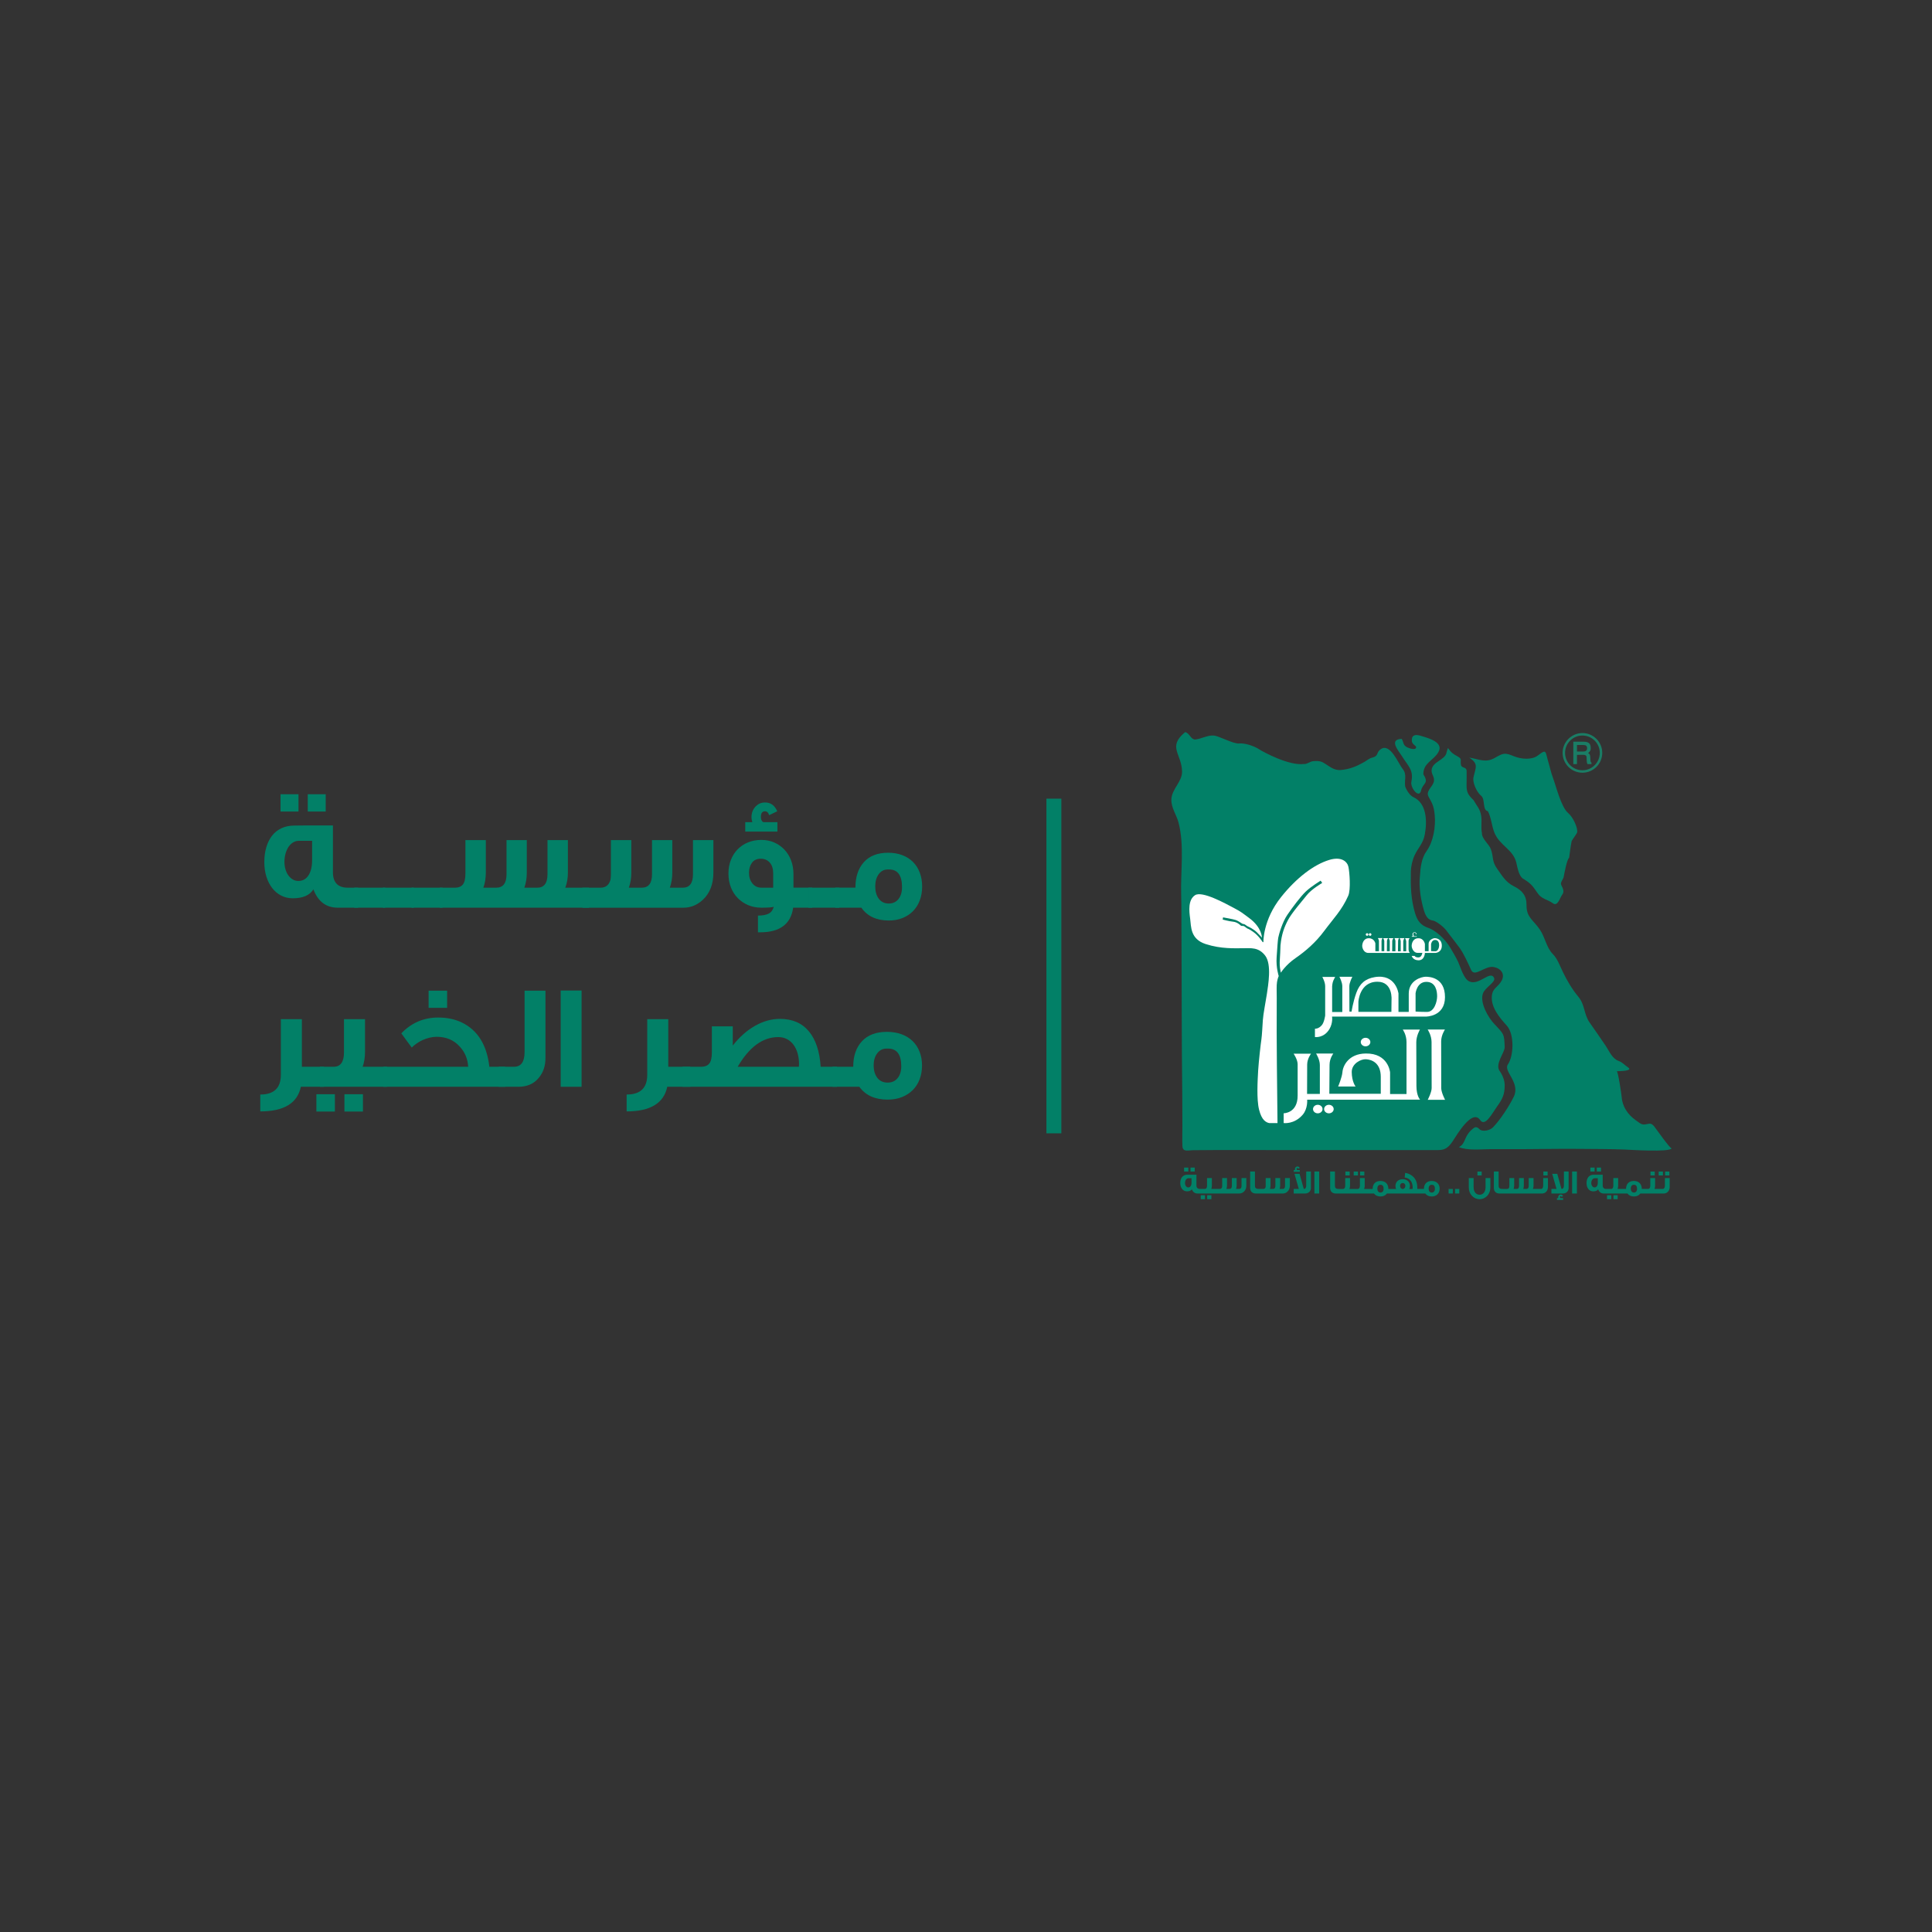 <svg xmlns="http://www.w3.org/2000/svg" xml:space="preserve" width="2.694in" height="2.694in" version="1.1" style="shape-rendering:geometricPrecision; text-rendering:geometricPrecision; image-rendering:optimizeQuality; fill-rule:evenodd; clip-rule:evenodd" viewBox="0 0 2613.08 2613.08" xmlns:xlink="http://www.w3.org/1999/xlink">
 <rect x="0" y="0" width="2613.08" height="2613.08" fill="#333333" stroke="none"/>
 <defs>
  <style type="text/css">
   
    .fil3 {fill:none;fill-rule:nonzero}
    .fil0 {fill:#028067;fill-rule:nonzero}
    .fil2 {fill:#1A7D65;fill-rule:nonzero}
    .fil1 {fill:white;fill-rule:nonzero}
   
  </style>
 </defs>
 <g id="Layer_x0020_1">
  <g id="_2415939760384">
   <polygon class="fil0" points="1415.32,1532.85 1435.5,1532.85 1435.5,1080.22 1415.32,1080.22"></polygon>
   <path class="fil0" d="M1602.98 990.2c6.28,1.59 7.03,9.29 13.05,10.02 8.14,-0.45 17.11,-6.11 25.3,-5.35 6.57,0 26.78,11.61 34.63,10.69 7.15,-0.84 20.06,3.22 27.33,8.04 4.89,3.24 40.06,22.43 60.49,19.71 3.8,0.45 7.95,-3.26 11.87,-3.72 4.49,-0.54 9.74,-0.56 13.79,1.7 8.38,4.65 14.08,11.08 24.3,10.14 12.36,-1.15 21.08,-4.99 31.27,-10.69 3.81,-2.13 6.33,-4.85 11.28,-6.11 8.95,-2.29 4.49,-6.9 11.51,-11.55 12.74,-8.42 23.74,20.18 29.38,27 6.05,7.33 2.1,14.6 3.32,23.47 0.09,0.64 4.21,11.37 11.21,14.62 17.82,8.23 18.8,32.16 15.33,50.64 -2.31,12.27 -8.92,17.51 -13.89,28.31 -2.96,6.41 -4.79,14.96 -4.94,21.73 -0.42,20.39 0.15,37.66 5.64,56.08 3.15,10.53 7.72,16.75 18.62,20.32 7.87,2.59 21.53,13.51 29.53,27.34 4.22,7.25 6.8,11.42 10.17,18.41 3.54,7.87 7.54,22.99 15.13,26.45 13.13,5.98 28.33,-15.59 33.41,-4.91 2.85,5.98 -12.2,12.71 -15.1,21.39 -4.24,12.5 7.2,32.31 15.45,41 13.65,14.35 13.28,13.68 14.07,31 0.36,7.72 -13.71,22.97 -6.75,32.76 3.75,5.26 6.75,12.37 6.75,19.29 0,12.7 -3.33,18.84 -10.19,28.39 -6.73,9.36 -16.29,28.39 -23.05,18.46 -10.82,-15.89 -32.34,21.63 -37.14,28.77 -5.61,8.34 -10.18,11.89 -19.27,11.89l-70.66 0 -154.11 0c-35.97,0 -71.7,-0.21 -107.4,0.19 -6.38,0.08 -13.71,2.86 -14.06,-5.64 -0.42,-9.28 0.01,-18.59 -0.05,-27.83 -0.09,-13.7 -0.02,-27.42 -0.16,-41.13 -0.94,-74.63 -0.63,-149.24 -1.11,-224.03 -0.1,-15.43 0.07,-31.08 -0.37,-46.66 -0.92,-31.68 4.49,-67.13 -3.57,-97.81 -2.76,-10.56 -9.79,-19.63 -9.7,-30.74 0.13,-14.57 14.82,-24.35 14.48,-38.5 -0.62,-24.14 -20.06,-33.12 4.2,-53.18l0 0.03z"></path>
   <path class="fil0" d="M1925.12 1047.38c8.19,12.47 -0.79,11.62 -3.07,21.83 -2.53,11.55 -14.89,-3.55 -13.12,-12.07 3.32,-15.79 -4.65,-21.26 -12.72,-34.34 -4.18,-6.77 -18.67,-22.83 -0.36,-23.45 3.15,5.57 1.38,8.23 7.47,11.45 2.37,1.23 12.05,4.64 12.01,-0.28 0,-2.1 -5.24,-3.61 -5.71,-7.8 -0.9,-7.94 3.72,-9.97 11.28,-7.7 9.9,2.98 32.6,8.62 24.51,22.29 -6.1,11.04 -20.62,14.44 -20.28,30.06l-0 0z"></path>
   <path class="fil0" d="M1958.38 1011.71c4.71,6.45 6.42,7.69 13.42,11.55 6.43,3.58 2.78,5.35 4.22,11.47 1.13,4.79 7.54,1.8 7.64,8.41 0.09,6.22 -0.02,12.42 -0.09,18.66 -0.1,9.43 1.83,13.12 9.43,20.42 5.02,8.82 8.77,11.67 10.32,21.17 1.22,7.49 -0.52,15.88 1,22.99 -0.33,8.48 9.73,15.08 12.25,22.55 3.87,11.45 0.86,15.71 8.74,26.65 6.75,9.37 11.13,17.54 22.17,23.08 11.37,5.69 17.34,12.78 17.17,25.54 -0.21,16.86 9.4,20.11 18.23,33.38 7.2,10.83 8.51,23.83 17.53,33.01 6.34,6.49 9.61,16.35 13.6,24.43 5.91,12.08 12.27,22.9 20.89,33.3 8.8,10.6 7.25,23.38 14.96,34.5 7.54,10.83 14.72,20.96 22.06,31.93 4.84,7.29 8.62,17.12 17.27,20.18 5.35,1.9 8.55,6.01 12.65,8.66 8.31,5.35 -13.72,5.09 -15.13,5.28 1.69,-0.21 6.44,31.71 6.63,34.74 0.83,12.92 8.36,24.08 19.05,31.53 3.53,2.44 7.36,6.27 11.94,5.78 6.45,-0.71 8.26,-3.12 12.99,2.53 1.54,1.88 22.55,31.69 23.74,29.69 -3.29,5.57 -56.07,1.94 -64.1,1.63 -20.88,-0.82 -41.63,-0.63 -62.56,-0.88 -23.77,-0.3 -47.63,0.33 -71.46,0.35 -15.96,0 -31.89,0.04 -47.81,0.04 -11.35,0 -30.42,2.23 -41.98,-2.87 9.12,-4.02 6.79,-13.75 16.64,-22.77 3.57,-3.13 6.36,-6.57 11.04,-1.57 3.99,4.29 14.26,1.85 18.23,-2.1 9.82,-9.81 22.68,-29.78 28.41,-41.72 9.13,-18.92 -14.39,-34.34 -8.08,-43.46 8.08,-11.68 9.05,-40.93 -1.41,-52.58 -9.41,-10.47 -21.76,-24.76 -20.2,-40.25 1.11,-11.11 8.38,-11.52 13.31,-20.76 4.5,-8.48 -0.47,-16.05 -10.27,-18.19 -12.36,-2.71 -26.33,14.73 -31.2,3.68 -4.55,-10.34 -10.5,-22.61 -14.89,-28.92 -1.7,-2.44 -9.06,-11.85 -18.75,-24.54 -3.72,-4.87 -13.48,-12.66 -18.56,-13.31 -5.44,-0.7 -8.92,-5.08 -11.39,-13.15 -4.24,-13.91 -7.22,-32.27 -5.61,-46.08 0.81,-12.7 2.05,-24.79 9.25,-34.86 8.91,-12.43 12.45,-33 10.77,-48.98 -1.15,-10.91 -2.86,-14.71 -8.12,-24 -4.09,-7.22 3.5,-12.1 6.35,-18.77 3.05,-7.15 -2.57,-10.65 -2.41,-17.13 0.5,-12.03 18.77,-13.88 20.26,-24.36 0.52,-2.01 1.38,-4.74 1.88,-5.88l-0.03 -0.01z"></path>
   <path class="fil0" d="M2120.91 1099.58c6.64,5.66 12.9,19.27 12.34,25.77 -0.16,1.9 -6.81,10.24 -7.56,12.34 -1.6,7.65 -2.26,15.01 -3.43,22.6 -3.1,2.08 -6.57,21.94 -7.34,25.77 -0.64,3.29 -4.94,7.4 -3.31,10.96 1.92,4.14 4.86,8.69 1.21,13.25 -2.7,3.34 -5.96,16.22 -12.29,11.55 -7.6,-5.5 -15.31,-5.61 -20.78,-13.68 -7.51,-11.06 -9.43,-13.42 -20.82,-20.4 -4.94,-4.72 -6.48,-14.02 -7.96,-20.56 -4.19,-18.53 -22.82,-23.26 -29.91,-41.44 -3.57,-9.12 -4.17,-20.13 -8.65,-28.59 -7.69,-1.18 -3.36,-16.33 -9.03,-20.76 -6,-4.69 -11.94,-18.03 -10.47,-24.91 2.98,-13.86 7.26,-18.02 -5.67,-26.85 13.02,2.17 22.09,7.51 34.34,0.54 11.87,-6.76 13.45,-7.51 26.39,-2.19 9.02,3.7 23.8,5.28 32.08,-1.19 12.15,-9.5 9.88,-5.14 13.96,8.23 2.27,7.46 3.61,14.54 6.38,21.92 4.18,11.18 11.02,39.52 20.53,47.66l0 0z"></path>
   <path class="fil1" d="M1727.85 1518.99l-0.84 -80.31 -0.27 -43.32c0,0 0.09,-37.04 0.09,-45.49 0,-8.46 -0.47,-16.71 0.38,-21.69 0.83,-4.99 2.28,-8.06 2.28,-8.06 0,0 -3.77,-11.47 -2.82,-25.27 0.93,-13.83 1.52,-22.61 2.17,-26.46 0.67,-3.85 5.39,-21 12.39,-31.14 6.98,-10.16 17.55,-24.34 24.75,-31.32 7.25,-6.95 20.25,-14.81 20.25,-14.81l2.08 3.1c0,0 -14.5,8.44 -20.76,16.41 -6.32,7.98 -20.67,24.42 -25.44,33.65 -4.84,9.18 -8.71,18.74 -10.22,34.47 -0.37,15.43 -1.36,21.9 -1,26.96 0.38,5.06 1.51,9.88 1.51,9.88 0,0 6.46,-10.53 19.96,-19.82 13.45,-9.34 26.96,-20.84 38.69,-36.67 11.76,-15.88 24.18,-28.43 32.53,-47.7 3.59,-8.41 1.7,-31.8 0.25,-38.81 -1.41,-7 -9.3,-14.76 -26.31,-9.43 -20.65,6.43 -43.79,23.82 -64.81,50.14 -24.89,31.2 -23.91,60.99 -23.91,60.99l-1.02 -0.08c0,0 -5.39,-8.7 -12.68,-13.76 -7.27,-5.11 -6.81,-3.77 -8.58,-4.98 -1.85,-1.16 -3.62,-3.04 -4.87,-3.09 -1.28,-0.07 -2.75,0.05 -3.3,-0.38 -0.45,-0.53 -4.81,-4.85 -10.45,-5.37 -5.66,-0.57 -14.17,-2.89 -14.17,-2.89l0.47 -2.97c0,0 13.44,2.3 17.3,3.61 3.86,1.33 8.41,5.04 9.36,5.19 1.02,0.15 2.19,0.19 3.66,1.32 1.54,1.15 2.48,1.83 3.38,2.2 0.93,0.36 7.41,3.27 12.34,8.12 4.94,4.86 6.53,7.02 6.53,7.02 0,0 0.29,-13.45 -16.81,-26.27 -9.28,-6.9 -11.31,-8.79 -21.19,-13.96 -11.1,-5.86 -42.87,-23.53 -52.47,-17.21 -9.59,6.32 -7.98,21.26 -6.57,31.77 1.44,10.52 -0.06,27.5 21.05,34.32 20.96,6.77 39.75,5.62 50.28,5.62 10.53,0 21.32,-1.76 30.26,10.17 8.96,11.95 3.84,40.11 2.21,51.49 -1.74,11.39 -4.93,27.07 -5.49,35.71 -0.56,8.63 -1.13,19.93 -1.93,25.75 -0.9,5.83 -3.59,29.31 -4.4,42.24 -0.7,12.84 -2.34,38.79 1.24,53.05 3.59,14.28 9.32,17.17 13.85,18.1l11.06 0 0.01 -0.01z"></path>
   <path class="fil1" d="M1927.21 1288.81l14.5 0c0,0 8.37,-0.43 8.37,-9.74 0,-9.35 -7.68,-10.16 -9.64,-10.16 -2,0 -8.21,2.29 -8.21,7.56l0 10.09 -5.01 0 0 -9.7c0,0 -1.19,-7.85 -8.8,-7.85 -7.63,0 -9.1,7.35 -9.1,10.28 0,2.95 2.47,9.5 7.93,9.5l6.49 0c0,0 -0.72,6.15 -5.24,6.15 -4.46,0 -5.18,-2.07 -5.18,-2.07l-3.99 0c0,0 1.64,5.96 9.29,5.96 8.41,0 8.6,-10.05 8.6,-10.05l-0.02 0.01zm-20.76 -19.9l-6.11 0c0,0 1.59,2.7 1.59,4.4l0 13.29 -3.97 0 0 -13.57c0,-1.37 1.58,-4.19 1.58,-4.19l-6.41 0c0,0 1.37,2.77 1.37,4.19l0 13.63 -3.72 0c0,0 0.18,-12.11 0.18,-14.09 0,-2.02 1.35,-3.74 1.35,-3.74l-6.33 0c0,0 1.38,2.33 1.38,3.86l0 13.91 -4.43 0c0,0 0.11,-11.8 0.11,-13.81 0,-2 1.68,-3.88 1.68,-3.88l-6.53 0c0,0 1.51,2.54 1.51,3.78l0 13.87 -3.92 0c0,0 0.11,-12.01 0.11,-13.87 0,-1.9 1.59,-3.78 1.59,-3.78l-6.72 0c0,0 1.51,2.48 1.51,3.72l0 13.87 -3.72 0 0 -14.04c0,-1.88 1.42,-3.67 1.42,-3.67l-6.34 0c0,0 1.42,2.61 1.42,3.73l0 13.99 -4.85 0 0 -10.61c0,0 -1.42,-6.91 -8.85,-6.91 -7.35,0 -8.93,7.51 -8.93,10.39 0,2.89 2.19,9.45 8.16,9.45l56.19 0c0,0 -1.65,-1.84 -1.65,-4.6l0 -11.58c0,-1.94 1.32,-3.72 1.32,-3.72l0.02 -0.02zm-57.42 -6.74c0.97,0 1.74,0.79 1.74,1.76 0,0.96 -0.78,1.76 -1.74,1.76 -1,0 -1.8,-0.79 -1.8,-1.76 0,-0.96 0.81,-1.76 1.8,-1.76zm4.14 0c0.93,0 1.73,0.79 1.73,1.76 0,0.96 -0.79,1.76 -1.73,1.76 -1.01,0 -1.83,-0.79 -1.83,-1.76 0,-0.96 0.82,-1.76 1.83,-1.76zm3.81 24.26l0 -8.8c0,0 -0.61,-6.3 -5.39,-6.3 -4.85,0 -5.54,4.64 -5.54,7.77 0,3.14 1.87,7.4 4.73,7.4 2.8,0 6.2,-0.06 6.2,-0.06l-0 -0.01zm78.58 -0.04l0 -9.28c0,0 0.65,-5.82 5.48,-5.82 4.77,0 5.44,4.74 5.44,7.31 0,2.63 -1.35,7.99 -5.1,7.99 -3.72,0 -5.82,-0.2 -5.82,-0.2zm-11.8 0l0 -9.28c0,0 -0.65,-5.82 -5.45,-5.82 -4.8,0 -5.43,4.74 -5.43,7.31 0,2.63 1.34,7.99 5.06,7.99 3.72,0 5.82,-0.2 5.82,-0.2l-0 0zm-7.58 -23.02c0,0 -0.52,-0.52 -0.63,-0.91 -0.15,-0.38 -0.61,-1.67 -2.13,-1.67 -1.54,0 -2.96,1.04 -2.96,2.77 0,1.71 0.99,2.64 0.99,2.64l-0.66 0c0,0 -0.45,0 -0.61,-0.09 -0.19,-0.1 -0.63,-0.45 -0.63,-0.45l0 1.29 6.51 0 0 -1.2c0,0 -0.5,0.61 -0.86,0.61l-2.28 0c0,0 -1.39,-0.83 -1.39,-2.89 0,-2.05 1.51,-2.08 1.83,-2.08 0.31,0 1.08,0.26 1.36,0.86 0.23,0.6 0,1.35 0,1.35l1.47 -0.22 -0.01 -0.01zm-137.69 127.98l0 11.28c0,0 12.05,1.83 19.6,-10.77 5.03,-8.51 3.54,-16.9 3.54,-16.9l127.01 0c0,0 25.74,0.2 25.74,-26.32 0,-26.63 -20.96,-27.59 -26.08,-27.59 -5.08,0 -22.92,4.44 -22.92,22.85l0 24.71 -13.91 0 0 -24.92c0,0 -3.41,-26.78 -31.95,-22.14 -12.77,2.1 -20.49,8.65 -25.02,21.17 -4.57,12.64 -6.46,25.49 -6.46,25.49l-2.92 0c0,0 -0.09,-29.64 -0.09,-34.55 0,-4.89 4.1,-12.59 4.1,-12.59l-17.57 0c0,0 3.93,7.22 3.93,12.7l0 34.98 -13.74 0 0 -34.84c0,0 0.3,-4.87 1.73,-7.9 1.39,-3 2.37,-4.7 2.37,-4.7l-17.37 0c0,0 3.85,6.85 3.85,12.5l0 39.73c0,0 -1.27,9.12 -4.44,12.9 -4.54,5.46 -9.41,4.94 -9.41,4.94l0 -0zm103.41 -22.8l-44.63 0 0 -13.56c0,0 1.35,-27.17 25.77,-27.17 21.46,0 19.02,25.18 19.02,25.18l-0.16 15.55 0.01 0zm32.7 -0.41l0 -24.77c0,0 1.74,-15.38 14.58,-15.38 12.8,0 14.57,12.64 14.57,19.51 0,6.9 -3.63,21.14 -13.57,21.14 -9.91,0 -15.57,-0.5 -15.57,-0.5l-0 0zm39.91 119.36l-23.46 0c0,0 5.3,-10.13 5.3,-15.82 0,-5.69 -0.13,-50.19 -0.13,-62.28 0,-9.28 -5.25,-16.92 -5.25,-16.92l23.34 0c0,0 -5.09,7.58 -5.09,15.89 0,8.3 0.1,57.57 0.1,63.4 0,5.88 5.19,15.74 5.19,15.74l-0 -0.01zm-33.82 -0.18c0,0 -4.94,-4.93 -4.94,-18.8 0,-13.85 -0.19,-49.78 -0.19,-58.79 0,-8.99 4.94,-17.22 4.94,-17.22l-23.22 0c0,0 5.06,6.74 5.06,16.99l0 70.17 -22.22 0 0 -29.22c0,0 -2.14,-26.14 -33.09,-25.56 -22.92,0.34 -30.67,16.52 -31.34,25.13 -0.63,7.41 -5.83,19.52 -5.83,19.52l23.62 0c0,0 -5.09,-6.2 -5.23,-19.6 -0.09,-11.49 12.65,-17.7 19.19,-17.28 7.85,0.45 20.09,4.79 20.09,23.8l0 22.91 -69.56 0c0,0 0.28,-30.19 0.28,-39.06 0,-8.87 5.12,-15.4 5.12,-15.4l-23.35 0c0,0 5.11,8.05 5.11,15.5l0 39.16 -17.28 0c0,0 0.14,-31.68 0.14,-39.66 0,-7.95 5.19,-14.76 5.19,-14.76l-23.53 0c0,0 5.44,7.87 5.44,14.28l0 42.48c0,23.9 -18.91,23.83 -18.91,23.83l0 13.23c0,0 14.3,2.08 25.77,-11.26 7.08,-8.24 6.04,-20.35 6.04,-20.35l152.69 -0.03 0 -0zm-73.76 -83.69c3.59,0 6.51,2.62 6.51,5.77 0,3.18 -2.92,5.78 -6.51,5.78 -3.54,0 -6.46,-2.6 -6.46,-5.78 0,-3.15 2.92,-5.77 6.46,-5.77zm-49.56 90.63c3.55,0 6.47,2.58 6.47,5.8 0,3.15 -2.92,5.74 -6.47,5.74 -3.59,0 -6.48,-2.59 -6.48,-5.74 0,-3.21 2.89,-5.8 6.48,-5.8zm-15.05 0c3.54,0 6.45,2.58 6.45,5.8 0,3.15 -2.91,5.74 -6.45,5.74 -3.59,0 -6.43,-2.59 -6.43,-5.74 0,-3.21 2.84,-5.8 6.43,-5.8z"></path>
   <polygon class="fil0" points="1607.25,1579.17 1601.52,1579.17 1601.52,1584.54 1607.25,1584.54"></polygon>
   <polygon class="fil0" points="1615.91,1579.17 1610.2,1579.17 1610.2,1584.54 1615.91,1584.54"></polygon>
   <polygon class="fil0" points="1624.04,1621.92 1629.76,1621.92 1629.76,1616.58 1624.04,1616.58"></polygon>
   <polygon class="fil0" points="1632.73,1621.92 1638.44,1621.92 1638.44,1616.58 1632.73,1616.58"></polygon>
   <path class="fil0" d="M1611.57 1599.68c0,3.78 -1.65,6.33 -4.38,6.33 -2.58,0 -4.42,-2.69 -4.42,-5.91 0,-3.61 1.94,-6.52 4.59,-6.52l4.21 0 0 6.1 0 -0zm67.65 4.24c0,2.76 -1.11,4.15 -3.29,4.15l-4.12 0c0.52,-1.39 0.79,-2.95 0.79,-4.65l0 -10.08 -6.45 0 0 10.57c0,2.76 -1.1,4.15 -3.29,4.15l-4.1 0c0.5,-1.39 0.79,-2.95 0.79,-4.65l0 -10.08 -6.52 0 0 10.31c0,1.24 -0.09,2.03 -0.27,2.39 -0.52,1.34 -1.53,2.03 -2.99,2.03l-3.9 0 -1.95 0 -5.56 0c0.5,-1.44 0.73,-2.95 0.73,-4.65l0 -10.08 -6.52 0 0 10.31c0,2.94 -1.05,4.42 -3.21,4.42l-3.1 0 -1.15 0 -2.17 0c-3.12,0 -4.71,-1.65 -4.71,-4.69l0 -14.56c-8.21,0 -12.32,0 -12.32,0.05 -6.1,0 -9.55,4.43 -9.55,11.31 0,6.37 3.54,11.17 9.09,11.17 3.18,0 5.41,-0.96 6.56,-2.77 1.47,3.79 4.04,5.68 7.75,5.68l5.36 0 1.15 0 17.66 0 1.95 0 30.29 0c2.32,0 4.38,-0.83 6.18,-2.44 2.27,-2.05 3.36,-4.86 3.36,-8.44l0 -10.03 -6.5 0 0 10.57 0 0.01z"></path>
   <path class="fil0" d="M1738.07 1603.92c0,2.76 -1.11,4.15 -3.28,4.15l-4.12 0c0.52,-1.39 0.79,-2.95 0.79,-4.65l0 -10.07 -6.46 0 0 10.57c0,2.76 -1.11,4.15 -3.3,4.15l-4.09 0c0.53,-1.39 0.79,-2.95 0.79,-4.65l0 -10.07 -6.5 0 0 10.3c0,1.24 -0.11,2.04 -0.27,2.39 -0.53,1.34 -1.53,2.03 -3.02,2.03l-3.84 0 -1.88 0c-4.76,0 -5.54,-1.65 -5.54,-4.79l0 -18.8 -6.47 0 0 22.17c0,4.74 2.87,7.61 7.81,7.61l4.09 0 1.98 0 30.26 0c2.31,0 4.38,-0.83 6.18,-2.44 2.26,-2.05 3.36,-4.86 3.36,-8.44l0 -10.03 -6.5 0 0 10.57 0.01 0z"></path>
   <path class="fil0" d="M1766.69 1603.38c0,3.09 -1.11,4.65 -3.27,4.7l-5.75 -20.45 -6.83 0 5.82 20.45 -6.88 0 0 6.18 15.32 0c2.26,0 4.14,-0.7 5.68,-2.08 1.51,-1.42 2.26,-3.23 2.26,-5.5l0 -22.15 -6.37 0 0 18.84 0.01 0z"></path>
   <path class="fil0" d="M1758.01 1582.5l-3.61 0c-0.41,-0.14 -0.63,-0.59 -0.63,-1.3 0,-0.92 0.36,-1.38 1.05,-1.38 0.52,0 0.83,0.31 1.03,0.97l2.08 -0.97c-0.61,-1.44 -1.63,-2.16 -3.1,-2.16 -1.98,0 -3.45,1.6 -3.45,3.7 0,0.35 0.04,0.78 0.18,1.19l-1.79 0 0 2.36 8.25 0 0 -2.39 0 -0.01z"></path>
   <polygon class="fil0" points="1777.76,1614.26 1784.22,1614.26 1784.22,1584.49 1777.76,1584.49"></polygon>
   <polygon class="fil0" points="1825.46,1584.54 1819.68,1584.54 1819.68,1589.84 1825.46,1589.84"></polygon>
   <polygon class="fil0" points="1836.63,1584.54 1830.91,1584.54 1830.91,1589.84 1836.63,1589.84"></polygon>
   <polygon class="fil0" points="1845.29,1584.54 1839.58,1584.54 1839.58,1589.84 1845.29,1589.84"></polygon>
   <path class="fil0" d="M1936.56 1612.96c-2.79,0 -4.33,-2.15 -4.33,-5.31 0,-3.04 1.61,-5.2 3.96,-5.2l0.45 0c2.75,0 4.12,1.83 4.12,5.48 0,3.02 -1.65,5.03 -4.19,5.03zm-39.38 -4.83c-2.07,0 -3.54,-1.85 -3.54,-4.11 0,-2.27 1.3,-3.93 3.54,-3.93 2.27,0 3.61,1.66 3.61,3.93 0,2.3 -1.53,4.11 -3.61,4.11zm-30 4.83c-2.73,0 -4.31,-2.21 -4.31,-5.31 0,-3 1.57,-5.2 3.93,-5.2l0.47 0c2.73,0 4.11,1.83 4.11,5.48 0,3.1 -1.58,5.03 -4.21,5.03zm69.15 -15.69c-6.64,0 -10.43,4.21 -10.43,10.81l-4.89 0 -1.51 0 -2.64 0 0.09 -2.39c-0.09,-4.59 -1.1,-8.45 -3.38,-11.63 -2.79,-4.08 -8.25,-7.22 -13.1,-7.66l-0.59 6.23c7.08,0.74 10.71,6.18 10.79,13.1l-0.09 2.36 -4.47 0c0.59,-1.24 0.87,-2.58 0.87,-4.01 0,-5.74 -4.12,-9.19 -9.79,-9.19 -5.76,0 -9.77,3.59 -9.77,9.19 0,1.42 0.28,2.76 0.87,4.01l-5.07 0 -1.57 0 -3.84 0c0,-6.77 -4.06,-10.81 -10.79,-10.81 -6.69,0 -10.48,4.16 -10.48,10.81l-3.92 0 -1.24 0 -6.34 0c0.5,-1.42 0.79,-2.95 0.79,-4.65l0 -10.08 -6.5 0 0 10.31c0,2.94 -1.13,4.42 -3.28,4.42l-3.3 0 -0.97 0 -6.59 0c0.5,-1.42 0.78,-2.95 0.78,-4.65l0 -10.08 -6.51 0 0 10.31c0,2.94 -1.1,4.42 -3.28,4.42l-3.25 0 -0.99 0 -0.87 0c-4.74,0 -5.55,-1.65 -5.55,-4.79l0 -18.8 -6.46 0 0 22.17c0,4.74 2.87,7.61 7.82,7.61l5.06 0 0.99 0 18.84 0 0.97 0 18.62 0 1.24 0 5.8 0c1.96,2.62 4.87,3.97 8.79,3.97 3.82,0 6.73,-1.35 8.63,-3.97l5.82 0 1.57 0 36.28 0 1.51 0 6.77 0c1.91,2.62 4.86,3.97 8.79,3.97 6.46,0 10.62,-4.35 10.62,-10.51 0,-6.34 -4.2,-10.45 -10.85,-10.45l0.01 -0z"></path>
   <polygon class="fil0" points="1959.28,1614.23 1964.96,1614.23 1964.96,1608.07 1959.28,1608.07"></polygon>
   <polygon class="fil0" points="1968.05,1614.23 1973.71,1614.23 1973.71,1608.07 1968.05,1608.07"></polygon>
   <polygon class="fil0" points="2004.01,1584.54 1998.27,1584.54 1998.27,1589.84 2004.01,1589.84"></polygon>
   <path class="fil0" d="M2009.26 1605.64c0,5.99 -3.02,10.29 -8.03,10.29 -5.12,0 -8.14,-4.3 -8.14,-10.29l0 -12.32 -6.49 0 0 12.92c0,8.87 6.44,15.69 14.57,15.69 8.35,0 14.6,-7.1 14.6,-15.69l0 -12.92 -6.52 0 0 12.32 0.01 0z"></path>
   <path class="fil0" d="M2087.18 1603.56c0,3 -1.11,4.52 -3.28,4.52l-3.07 0 -1.04 0 -6.45 0c0.52,-1.42 0.81,-3 0.81,-4.69l0 -10.03 -6.52 0 0 10.57c0,2.76 -1.11,4.15 -3.27,4.15l-4.11 0c0.5,-1.39 0.78,-2.95 0.78,-4.65l0 -10.06 -6.46 0 0 10.57c0,2.76 -1.11,4.15 -3.28,4.15l-4.09 0c0.5,-1.39 0.78,-2.95 0.78,-4.65l0 -10.06 -6.52 0 0 10.34c0,3.24 -1.13,4.38 -3.27,4.38l-3.82 0 -1.08 0 -0.81 0c-4.76,0 -5.54,-1.65 -5.54,-4.79l0 -18.8 -6.45 0 0 22.16c0,4.75 2.85,7.62 7.8,7.62l5.01 0 1.08 0 45.42 0 1.04 0 4.45 0c2.67,0 4.81,-0.92 6.32,-2.82 1.33,-1.61 2.03,-3.63 2.03,-6.09l0 -12 -6.46 0 0 10.2 0 -0.03z"></path>
   <polygon class="fil0" points="2093.2,1584.54 2087.45,1584.54 2087.45,1589.84 2093.2,1589.84"></polygon>
   <path class="fil0" d="M2115.24 1603.38c0,3.09 -1.1,4.65 -3.28,4.7l-5.71 -20.45 -6.83 0 5.8 20.45 -6.88 0 0 6.18 15.34 0c2.24,0 4.15,-0.7 5.67,-2.08 1.53,-1.42 2.26,-3.23 2.26,-5.5l0 -22.15 -6.37 0 0 18.84z"></path>
   <polygon class="fil0" points="2126.33,1614.26 2132.79,1614.26 2132.79,1584.49 2126.33,1584.49"></polygon>
   <polygon class="fil0" points="2156.74,1579.17 2151.01,1579.17 2151.01,1584.54 2156.74,1584.54"></polygon>
   <polygon class="fil0" points="2165.41,1579.17 2159.71,1579.17 2159.71,1584.54 2165.41,1584.54"></polygon>
   <polygon class="fil0" points="2173.54,1621.92 2179.25,1621.92 2179.25,1616.58 2173.54,1616.58"></polygon>
   <polygon class="fil0" points="2182.22,1621.92 2187.92,1621.92 2187.92,1616.58 2182.22,1616.58"></polygon>
   <polygon class="fil0" points="2238.07,1584.54 2232.31,1584.54 2232.31,1589.84 2238.07,1589.84"></polygon>
   <polygon class="fil0" points="2249.15,1584.54 2243.42,1584.54 2243.42,1589.84 2249.15,1589.84"></polygon>
   <polygon class="fil0" points="2257.88,1584.54 2252.11,1584.54 2252.11,1589.84 2257.88,1589.84"></polygon>
   <path class="fil0" d="M2209.96 1612.96c-2.73,0 -4.3,-2.21 -4.3,-5.31 0,-3 1.57,-5.2 3.92,-5.2l0.45 0c2.73,0 4.11,1.83 4.11,5.48 0,3.1 -1.56,5.03 -4.19,5.03l0.01 0zm-48.89 -13.28c0,3.78 -1.67,6.33 -4.38,6.33 -2.6,0 -4.44,-2.69 -4.44,-5.91 0,-3.61 1.95,-6.51 4.58,-6.51l4.24 0 0 6.1 0 -0.02zm90.75 -6.33l0 10.2c0,3 -1.1,4.53 -3.27,4.53l-3.2 0 -0.91 0 -6.65 0c0.52,-1.42 0.79,-2.95 0.79,-4.65l0 -10.08 -6.52 0 0 10.31c0,2.94 -1.11,4.42 -3.29,4.42l-2.8 0 -1.44 0 -3.97 0c0,-6.77 -4.06,-10.81 -10.81,-10.81 -6.68,0 -10.47,4.16 -10.47,10.81l-3.94 0 -1.23 0 -6.27 0c0.5,-1.42 0.76,-2.95 0.76,-4.65l0 -10.08 -6.52 0 0 10.31c0,2.94 -1.08,4.42 -3.23,4.42l-3.09 0 -1.16 0 -2.18 0c-3.11,0 -4.71,-1.65 -4.71,-4.69l0 -14.55c-8.21,0 -12.32,0 -12.32,0.04 -6.09,0 -9.55,4.43 -9.55,11.31 0,6.37 3.56,11.17 9.11,11.17 3.16,0 5.39,-0.96 6.56,-2.77 1.47,3.79 4.05,5.68 7.74,5.68l5.36 0 1.16 0 18.37 0 1.23 0 5.83 0c1.94,2.62 4.85,3.97 8.78,3.97 3.82,0 6.75,-1.35 8.62,-3.97l5.96 0 1.44 0 18.46 0 0.91 0 4.58 0c2.67,0 4.79,-0.91 6.32,-2.82 1.34,-1.6 2.03,-3.63 2.03,-6.09l0 -12 -6.47 0 -0.01 -0.01z"></path>
   <path class="fil2" d="M2140.24 994.82c-12.95,0.02 -23.47,10.55 -23.45,23.5 0.01,12.95 10.54,23.5 23.5,23.48 12.94,-0.01 23.49,-10.56 23.47,-23.5 -0.01,-12.97 -10.55,-23.48 -23.52,-23.48zm0.05 50.29c-14.79,0.02 -26.83,-12.01 -26.83,-26.8 -0.01,-14.77 12.01,-26.81 26.78,-26.83 14.79,-0.02 26.85,12.02 26.85,26.8 0,14.77 -12,26.83 -26.8,26.83l0 -0.01z"></path>
   <path class="fil2" d="M2132.91 1007.64l0 8.82 8.82 0c1.47,0 2.66,-0.37 3.5,-1.1 0.88,-0.72 1.32,-1.81 1.32,-3.25l0 -0.43c0,-2.71 -1.63,-4.05 -4.83,-4.05l-8.82 0 0 0.01zm-4.96 25.83l-0.01 -30.3 13.65 -0.01c1.83,0 3.39,0.18 4.65,0.5 1.24,0.34 2.27,0.86 3.05,1.56 0.76,0.72 1.33,1.62 1.67,2.73 0.34,1.11 0.53,2.44 0.53,3.96 0,0.74 -0.05,1.37 -0.16,1.93 -0.11,0.54 -0.28,1.1 -0.52,1.59 -0.27,0.5 -0.61,1.01 -1.08,1.49 -0.44,0.47 -1.01,0.99 -1.73,1.55 0.67,0.45 1.18,0.88 1.55,1.27 0.38,0.4 0.65,0.84 0.84,1.39 0.21,0.52 0.33,1.16 0.41,1.92 0.07,0.76 0.15,1.72 0.21,2.88 0.04,1 0.08,1.81 0.11,2.42 0.04,0.63 0.11,1.13 0.21,1.53 0.11,0.41 0.24,0.74 0.43,1 0.18,0.26 0.45,0.52 0.78,0.78l0 1.8 -5.43 0.01c-0.75,-1.63 -1.11,-3.45 -1.11,-5.46 0,-2.44 -0.09,-4.06 -0.29,-4.88l0.06 0c-0.52,-1.47 -1.85,-2.19 -3.97,-2.19l-8.92 0.01 0 12.52 -4.96 0.01 0.02 -0.01z"></path>
   <path class="fil0" d="M2114.11 1620.47l-3.61 0c-0.42,-0.15 -0.64,-0.59 -0.64,-1.3 0,-0.91 0.36,-1.38 1.06,-1.38 0.5,0 0.83,0.33 1.01,0.97l2.08 -0.97c-0.61,-1.44 -1.62,-2.17 -3.1,-2.17 -1.97,0 -3.45,1.61 -3.45,3.68 0,0.38 0.04,0.79 0.18,1.21l-1.79 0 0 2.37 8.26 0 0 -2.41 0 -0.01z"></path>
   <path class="fil0" d="M440.53 1097.66l-24.28 0 0 -23.41 24.28 0 0 23.41zm-18.41 66.21l0 -26.65 -18.01 0c-2.75,0 -5.31,0.74 -7.74,2.22 -2.41,1.49 -4.47,3.5 -6.18,6.05 -1.7,2.57 -3.02,5.59 -4.01,9.1 -0.98,3.5 -1.47,7.2 -1.47,11.1 0,3.5 0.45,6.84 1.38,9.99 0.91,3.16 2.22,5.93 3.92,8.27 1.7,2.36 3.7,4.21 5.98,5.55 2.28,1.35 4.79,2.02 7.54,2.02 5.88,0 10.45,-2.52 13.7,-7.58 3.25,-5.04 4.89,-11.73 4.89,-20.08l0.01 0.01zm-18.4 -66.21l-24.28 0 0 -23.41 24.28 0 0 23.41zm80.67 130l-27.62 0c-15.65,0 -26.63,-8.27 -32.89,-24.82 -4.96,8.08 -14.24,12.11 -27.8,12.11 -5.88,0 -11.19,-1.24 -15.96,-3.73 -4.77,-2.48 -8.8,-5.93 -12.14,-10.31 -3.33,-4.36 -5.91,-9.51 -7.73,-15.44 -1.83,-5.91 -2.75,-12.39 -2.75,-19.38 0,-7.54 0.92,-14.33 2.75,-20.39 1.83,-6.05 4.43,-11.23 7.83,-15.55 3.38,-4.31 7.63,-7.63 12.72,-9.99 5.09,-2.36 10.83,-3.54 17.24,-3.54 0,-0.13 17.42,-0.19 52.27,-0.19l0 63.59c0,6.73 1.67,11.83 4.99,15.33 3.33,3.5 8.32,5.26 14.98,5.26l14.1 0 0 27.04z"></path>
   <polygon class="fil0" points="521,1227.66 479.09,1227.66 479.09,1200.61 521,1200.61"></polygon>
   <polygon class="fil0" points="559.77,1227.66 517.87,1227.66 517.87,1200.61 559.77,1200.61"></polygon>
   <polygon class="fil0" points="598.54,1227.66 556.64,1227.66 556.64,1200.61 598.54,1200.61"></polygon>
   <path class="fil0" d="M796.49 1227.66l-201.67 0 0 -27.05 20.76 0c4.56,0 8.03,-1.41 10.38,-4.24 2.36,-2.82 3.52,-7.8 3.52,-14.94l0 -45.22 27.6 0 0 44.01c0,7.4 -1.11,14.2 -3.33,20.39l17.44 0c9.27,0 13.9,-6.05 13.9,-18.16l0 -46.22 27.42 0 0 44.01c0,7.4 -1.11,14.2 -3.33,20.39l17.42 0c9.27,0 13.9,-6.05 13.9,-18.16l0 -46.22 27.62 0 0 43.81c0,7.41 -1.17,14.26 -3.53,20.58l31.92 0 0 27.05 -0.01 -0z"></path>
   <path class="fil0" d="M787.69 1227.66l0 -27.05 24.67 0c6.27,0 10.5,-2.95 12.73,-8.87 0.78,-1.62 1.18,-5.12 1.18,-10.5l0 -45.02 27.6 0 0 44.01c0,7.4 -1.11,14.2 -3.34,20.39l17.44 0c9.27,0 13.9,-6.05 13.9,-18.16l0 -46.22 27.42 0 0 44.01c0,7.4 -1.11,14.2 -3.33,20.39l17.42 0c9.27,0 13.9,-6.05 13.9,-18.16l0 -46.22 27.61 0 0 43.81c0,15.74 -4.77,28.06 -14.3,36.94 -7.71,7.13 -16.45,10.69 -26.24,10.69l-136.67 0 0 -0z"></path>
   <path class="fil0" d="M1045.75 1200.61l0 -19.58c0,-6.05 -1.54,-10.83 -4.6,-14.34 -3.07,-3.48 -7.15,-5.24 -12.24,-5.24 -5.23,0 -9.17,1.83 -11.85,5.45 -2.68,3.63 -4.01,8.14 -4.01,13.52 0,5.78 1.53,10.6 4.6,14.43 3.07,3.83 7.16,5.76 12.24,5.76l15.86 0zm5.69 -75.9l-43.47 0 0 -12.71 9.59 0c-0.79,-2.41 -1.17,-4.58 -1.17,-6.45 0,-5.78 1.76,-10.61 5.3,-14.43 3.52,-3.84 7.88,-5.76 13.11,-5.76 7.56,0 13.05,3.97 16.45,11.91l-10.97 5.27c-1.05,-3.5 -2.95,-5.27 -5.67,-5.27 -3.66,0 -5.48,2.57 -5.48,7.67 0,3.63 1.11,5.99 3.33,7.07l19 0 0 12.71 -0.01 -0.01zm47.18 102.96l-25.85 0c-3.13,22.2 -18.01,33.3 -44.64,33.3l-2.95 0 0 -22.61c6.14,0 10.94,-0.88 14.4,-2.62 3.45,-1.74 5.78,-4.84 6.95,-9.28 -2.08,0.81 -7.7,1.21 -16.83,1.21 -6.4,0 -12.31,-1.15 -17.73,-3.43 -5.41,-2.29 -10.11,-5.45 -14.1,-9.5 -3.99,-4.02 -7.09,-8.87 -9.3,-14.53 -2.21,-5.65 -3.33,-11.84 -3.33,-18.57 0,-6.87 1.11,-13.09 3.33,-18.68 2.22,-5.57 5.3,-10.36 9.21,-14.33 3.92,-3.97 8.58,-7.07 14,-9.28 5.41,-2.23 11.39,-3.33 17.91,-3.33 6.27,0 12.03,1.13 17.33,3.43 5.28,2.28 9.88,5.48 13.8,9.58 3.92,4.1 6.95,8.98 9.11,14.63 2.15,5.65 3.24,11.85 3.24,18.56l0 18.38 25.45 0 0 27.05 0 0z"></path>
   <polygon class="fil0" points="1135.23,1227.66 1093.32,1227.66 1093.32,1200.61 1135.23,1200.61"></polygon>
   <path class="fil0" d="M1220.01 1200.01c0,-16.01 -5.81,-24.02 -17.43,-24.02l-1.96 0c-4.96,0 -9.01,2.12 -12.14,6.36 -3.12,4.24 -4.69,9.73 -4.69,16.45 0,6.87 1.59,12.45 4.79,16.76 3.2,4.31 7.73,6.47 13.61,6.47 5.48,0 9.82,-2.03 13.02,-6.06 3.2,-4.04 4.79,-9.36 4.79,-15.94l0 -0.01zm27.22 -1.01c0,6.73 -1.05,12.91 -3.12,18.56 -2.1,5.65 -5.09,10.5 -9.02,14.54 -3.91,4.04 -8.64,7.2 -14.2,9.48 -5.55,2.28 -11.78,3.43 -18.7,3.43 -16.7,0 -29.11,-5.79 -37.2,-17.36l-35.24 0 0 -27.06 27.22 0c0,-14.53 3.81,-26.04 11.45,-34.52 7.63,-8.48 18.57,-12.71 32.79,-12.71 7.05,0 13.41,1.08 19.09,3.23 5.68,2.15 10.5,5.22 14.5,9.18 3.97,3.97 7.05,8.79 9.19,14.43 2.14,5.65 3.23,11.91 3.23,18.77l-0 0.02z"></path>
   <path class="fil0" d="M438.21 1469.89l-31.29 0c-4.58,22.21 -22.88,33.31 -54.91,33.31l0 -22.82c18.57,0 27.85,-8.87 27.85,-26.65l0 -75.29 28.46 0 0 64.39 29.87 0 0 27.05 0.01 0.01z"></path>
   <path class="fil0" d="M490.89 1503.41l-25.03 0 0 -23.42 25.03 0 0 23.42zm32.5 -33.52l-90.84 0 0 -27.05 18.57 0c9.41,0 14.13,-6.46 14.13,-19.37l0 -45.01 28.45 0 0 44c0,7.54 -1.08,14.33 -3.23,20.39l32.9 0 0 27.05 0.01 -0.01zm-70.44 33.52l-25.03 0 0 -23.42 25.03 0 0 23.42z"></path>
   <path class="fil0" d="M604.74 1363.12l-25.03 0 0 -23.22 25.03 0 0 23.22zm78.53 106.77l-164.72 0 0 -27.05 114.66 0c-0.54,-10.63 -4.38,-19.77 -11.51,-27.44 -7.94,-8.74 -18.3,-13.12 -31.09,-13.12 -2.97,0 -6.03,0.37 -9.18,1.11 -3.16,0.74 -6.23,1.74 -9.18,3.02 -2.97,1.28 -5.76,2.82 -8.38,4.65 -2.62,1.81 -4.94,3.73 -6.96,5.76 -1.47,-1.89 -3.36,-4.41 -5.65,-7.58 -2.29,-3.16 -5.11,-7.02 -8.48,-11.61 13.72,-14.26 30.35,-21.39 49.86,-21.39 11.71,0 22.2,2.15 31.48,6.46 21.8,10.37 34.39,30.42 37.75,60.15l21.39 0 0 27.05 0.02 -0z"></path>
   <path class="fil0" d="M737.76 1430.94c0,10.63 -2.96,19.52 -8.88,26.64 -6.59,8.21 -15.89,12.32 -27.86,12.32l-26.64 0 0 -27.06 20.79 0c9.55,0 14.33,-6.59 14.33,-19.77l0 -83.17 28.26 0 0 91.04 0 0z"></path>
   <polygon class="fil0" points="786.62,1469.89 758.35,1469.89 758.35,1339.7 786.62,1339.7"></polygon>
   <path class="fil0" d="M933.76 1469.89l-31.29 0c-4.58,22.21 -22.88,33.31 -54.91,33.31l0 -22.82c18.57,0 27.85,-8.87 27.85,-26.65l0 -75.29 28.46 0 0 64.39 29.87 0 0 27.05 0.01 0.01z"></path>
   <path class="fil0" d="M1080.51 1442.85l0.19 -3.63c0,-5.25 -0.63,-10.1 -1.91,-14.54 -1.28,-4.43 -3.1,-8.28 -5.46,-11.51 -2.36,-3.23 -5.28,-5.78 -8.78,-7.66 -3.5,-1.88 -7.47,-2.83 -11.91,-2.83 -20.99,0 -39.3,13.39 -54.91,40.17l82.76 0 0.01 0zm51.46 27.05l-208.92 0 0 -27.05 25.44 0c4.7,0 8.27,-1.41 10.7,-4.24 2.42,-2.82 3.63,-7.87 3.63,-15.14l0 -35.33 28.25 0 0 26.04c8.89,-11.44 18.88,-20.31 29.98,-26.64 11.1,-6.32 22.37,-9.48 33.82,-9.48 16.68,0 29.71,5.57 39.06,16.75 9.35,11.17 14.7,27.19 16.04,48.04l22 0 0 27.05 0.01 -0z"></path>
   <path class="fil0" d="M1218.99 1442.25c0,-16.02 -5.99,-24.02 -17.96,-24.02l-2.02 0c-5.11,0 -9.28,2.12 -12.51,6.35 -3.23,4.24 -4.84,9.73 -4.84,16.45 0,6.86 1.64,12.45 4.94,16.76 3.29,4.31 7.97,6.46 14.02,6.46 5.64,0 10.13,-2.02 13.42,-6.05 3.3,-4.04 4.94,-9.36 4.94,-15.95l-0.01 0.01zm28.06 -1.02c0,6.73 -1.08,12.92 -3.23,18.57 -2.15,5.66 -5.25,10.5 -9.28,14.54 -4.04,4.04 -8.91,7.2 -14.63,9.5 -5.73,2.28 -12.15,3.42 -19.28,3.42 -17.24,0 -30.01,-5.79 -38.36,-17.36l-36.34 0 0 -27.06 28.07 0c0,-14.52 3.94,-26.04 11.8,-34.52 7.88,-8.48 19.14,-12.71 33.82,-12.71 7.27,0 13.83,1.08 19.69,3.23 5.86,2.15 10.83,5.21 14.94,9.18 4.09,3.97 7.27,8.78 9.48,14.42 2.23,5.65 3.34,11.92 3.34,18.77l-0.01 0.02z"></path>
  </g>
  <rect class="fil3" width="2613.08" height="2613.08"></rect>
 </g>
</svg>
